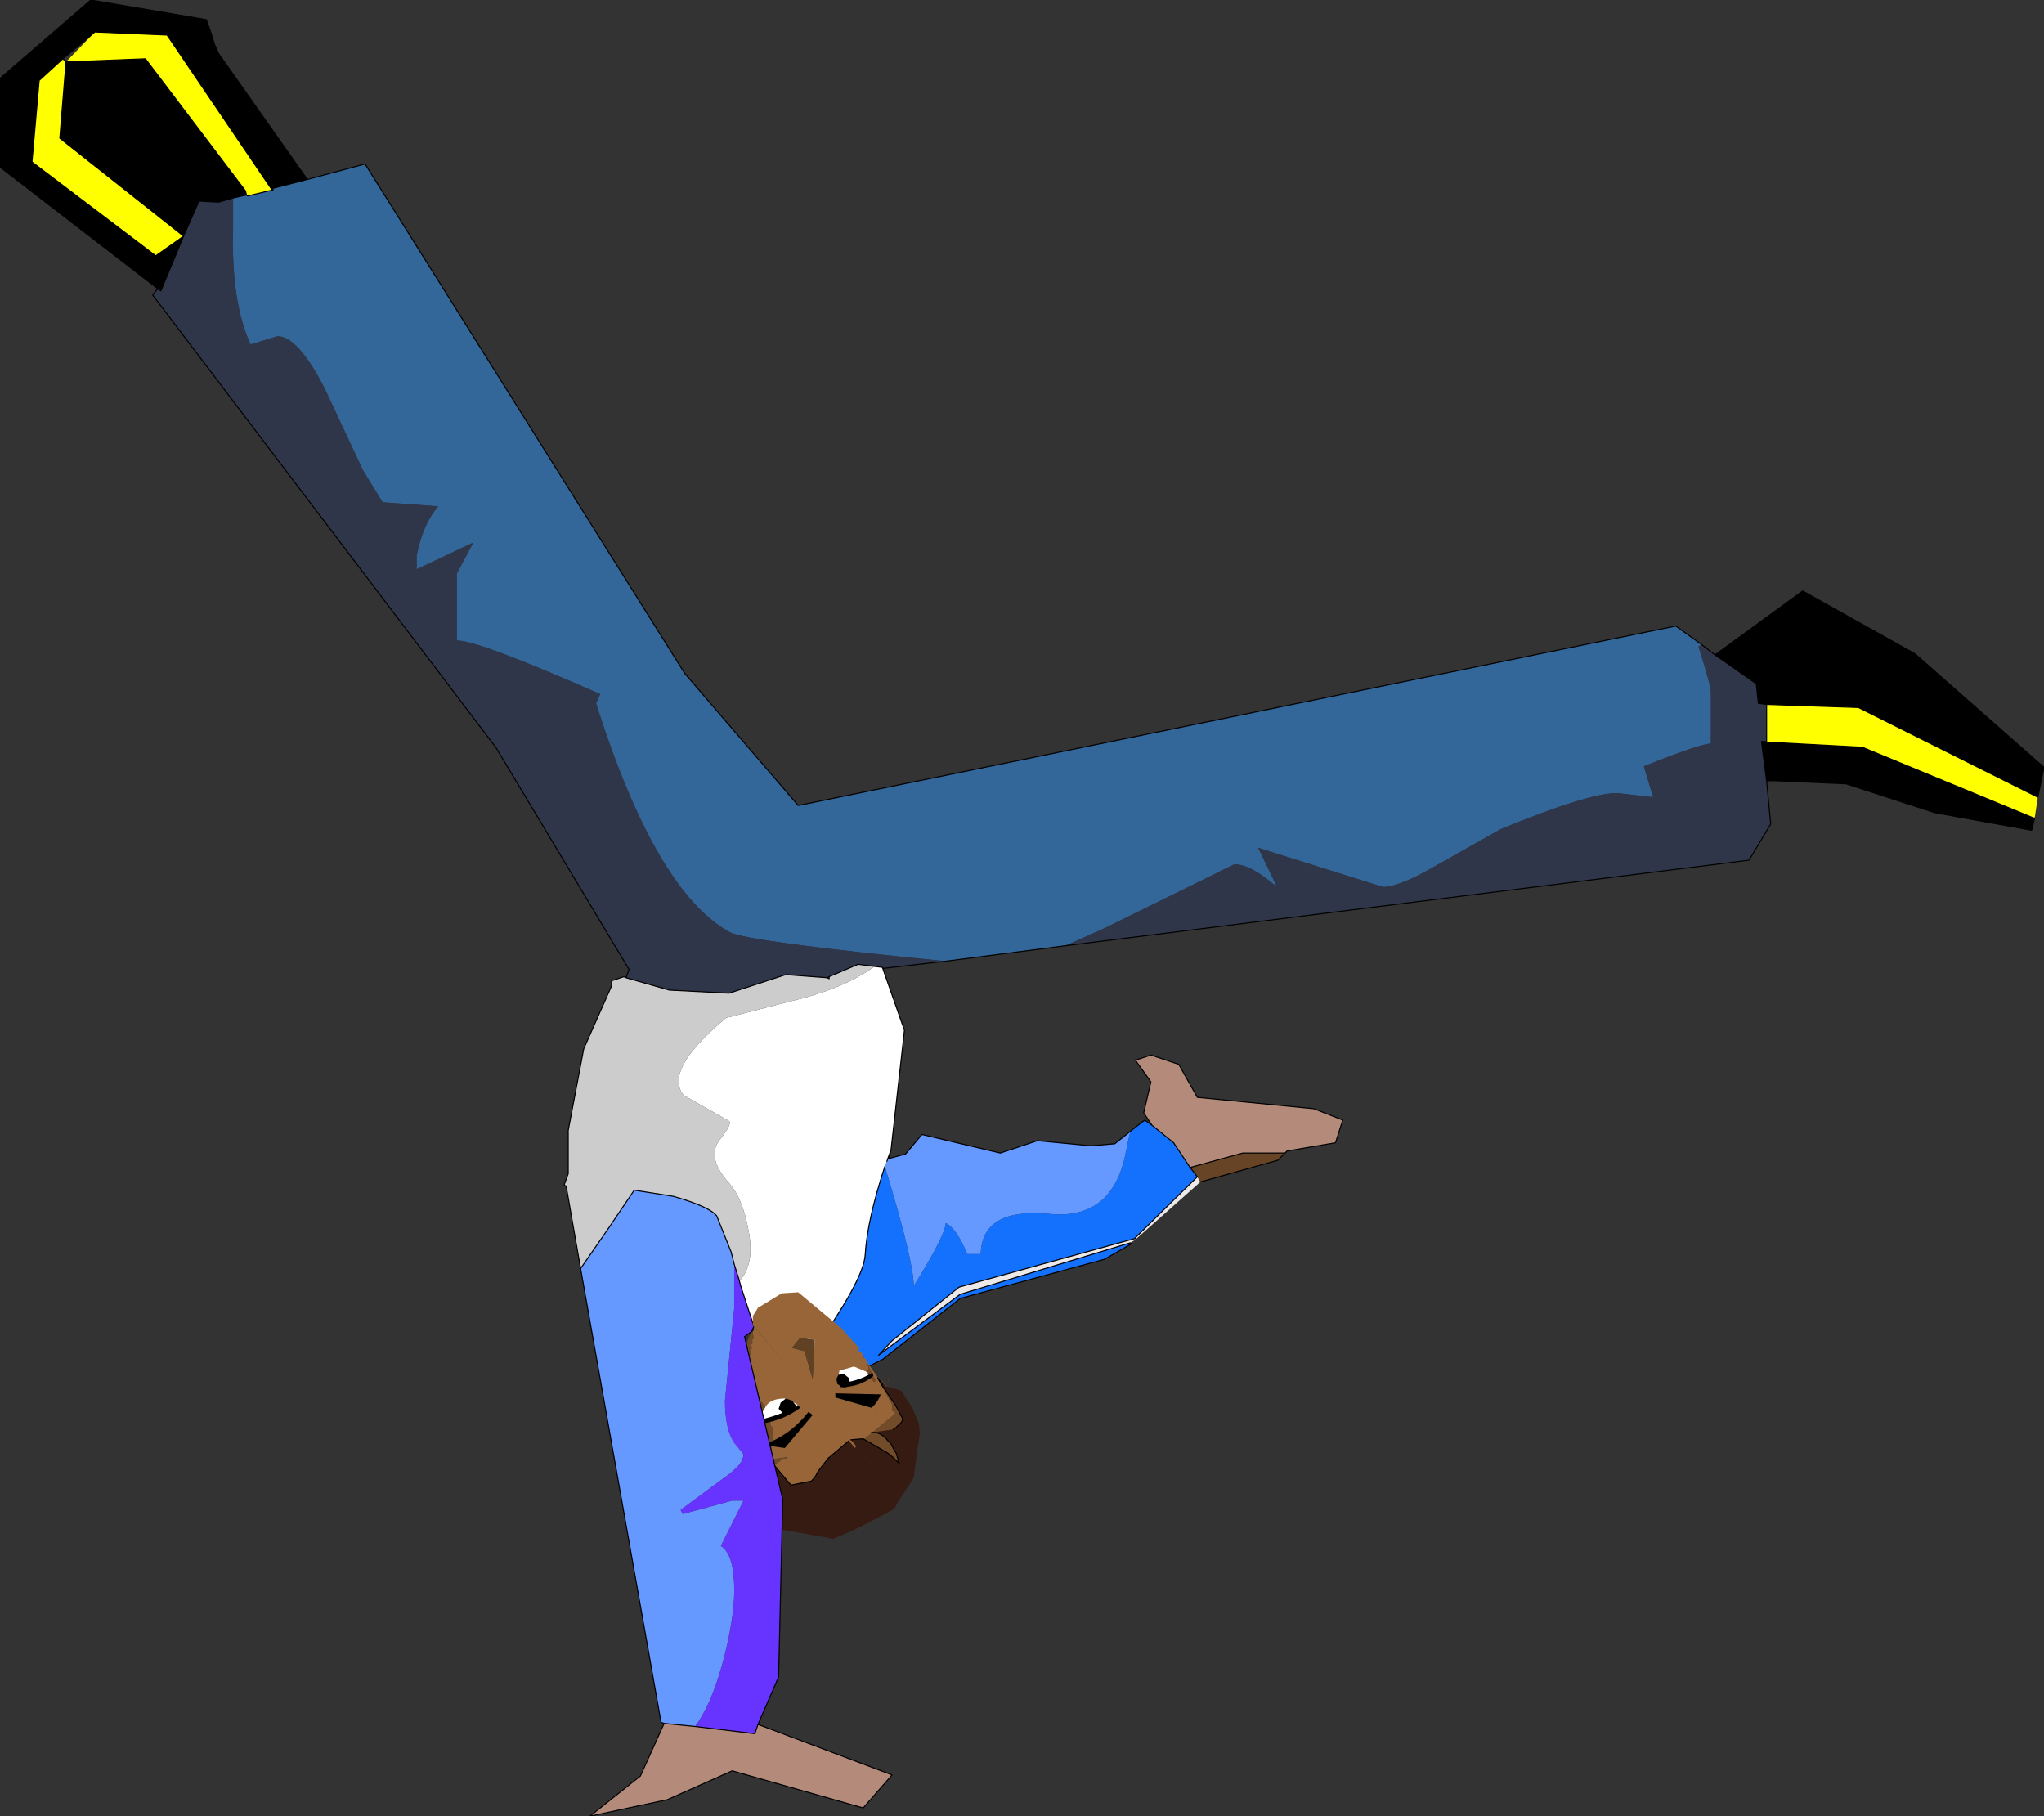 <?xml version="1.0" encoding="UTF-8" standalone="no"?>
<svg xmlns:xlink="http://www.w3.org/1999/xlink" height="88.05px" width="99.1px" xmlns="http://www.w3.org/2000/svg">
  <rect width="100%" height="100%" fill="#333333" stroke="none"/>
  <g transform="matrix(1.0, 0.0, 0.0, 1.0, 103.4, 197.25)">
    <path d="M-65.25 -126.6 L-65.2 -126.6 -65.3 -126.55 -65.25 -126.6" fill="#993300" fill-rule="evenodd" stroke="none"/>
    <path d="M-66.9 -132.7 L-66.85 -132.75 -66.85 -132.85 -66.85 -132.9 -66.8 -132.9 -66.9 -133.0 -62.2 -127.4 -62.25 -127.4 -62.3 -127.35 -63.25 -126.55 -63.75 -125.9 -63.85 -125.7 -64.05 -125.45 -64.55 -125.35 -65.05 -125.25 -65.85 -126.2 -65.85 -126.3 -65.75 -126.3 -65.7 -126.35 -65.6 -126.4 -65.55 -126.45 -65.5 -126.5 -65.45 -126.55 -65.3 -126.55 -65.2 -126.6 -65.25 -126.6 -66.0 -126.5 -66.05 -126.65 -66.1 -126.75 -66.1 -126.8 -66.0 -126.95 -66.0 -127.1 -65.95 -127.25 -65.95 -127.35 -65.9 -127.45 -65.9 -127.55 -65.95 -127.75 -65.95 -127.85 -65.95 -127.9 -65.95 -128.05 -66.05 -128.15 -66.05 -128.3 -66.1 -128.35 -66.15 -128.5 -66.25 -128.6 -66.2 -128.7 -66.25 -128.8 -66.25 -128.9 -66.3 -129.05 -66.35 -129.1 -66.4 -129.15 -66.4 -129.2 -66.55 -129.35 -66.6 -129.4 -66.6 -129.55 -66.65 -129.65 -66.7 -129.7 -66.75 -129.8 -66.75 -129.95 -66.8 -130.1 -66.85 -130.2 -66.9 -130.25 -66.9 -130.4 -66.95 -130.55 -66.95 -130.6 -67.0 -130.7 -67.05 -130.8 -67.05 -130.9 -67.0 -131.05 -67.05 -131.15 -66.95 -131.25 -67.05 -131.35 -67.05 -131.55 -67.0 -131.6 -67.0 -131.75 -66.95 -131.9 -67.0 -132.05 -66.9 -132.15 -66.95 -132.25 -66.85 -132.4 -66.9 -132.55 -66.9 -132.7" fill="#976537" fill-rule="evenodd" stroke="none"/>
    <path d="M-68.05 -126.25 Q-68.15 -126.25 -68.25 -126.35 L-68.65 -126.6 -68.7 -126.8 -68.95 -127.4 -69.0 -128.8 -68.8 -129.1 -68.7 -129.1 -68.65 -129.15 -68.45 -128.75 -68.5 -128.75 -68.35 -128.7 -68.3 -128.65 -68.25 -128.65 -68.15 -128.65 -68.1 -128.65 -68.05 -128.65 -68.05 -128.6 -68.0 -128.55 -67.9 -128.55 -67.85 -128.5 -67.8 -128.5 -67.8 -128.4 -67.65 -128.4 -67.7 -127.8 -67.65 -127.65 -67.45 -127.25 -67.45 -127.2 -67.35 -127.0 -67.4 -126.3 -67.5 -126.2 -67.55 -126.05 Q-67.7 -126.05 -68.05 -126.25 M-67.55 -129.25 Q-67.65 -131.0 -67.0 -132.65 L-66.9 -132.7 -66.9 -132.55 -66.85 -132.4 -66.95 -132.25 -66.9 -132.15 -67.0 -132.05 -66.95 -131.9 -67.0 -131.75 -67.0 -131.6 -67.05 -131.55 -67.05 -131.35 -66.95 -131.25 -67.05 -131.15 -67.0 -131.05 -67.05 -130.9 -67.05 -130.8 -67.0 -130.7 -66.95 -130.6 -66.95 -130.55 -66.9 -130.4 -66.9 -130.25 -66.85 -130.2 -66.8 -130.1 -66.75 -129.95 -66.75 -129.8 -66.7 -129.7 -66.65 -129.65 -66.6 -129.55 -66.6 -129.4 -66.55 -129.35 -66.4 -129.2 -66.4 -129.15 -66.35 -129.1 -66.3 -129.05 -66.25 -128.9 -66.25 -128.8 -66.2 -128.7 -66.25 -128.6 -66.15 -128.5 -66.1 -128.35 -66.05 -128.3 -66.05 -128.15 -65.95 -128.05 -65.95 -127.9 -65.95 -127.85 -65.95 -127.75 -65.9 -127.55 -65.9 -127.45 -65.95 -127.35 -65.95 -127.25 -66.0 -127.1 -66.0 -126.95 -66.1 -126.8 -66.1 -126.75 -66.05 -126.65 -66.0 -126.5 -65.25 -126.6 -65.3 -126.55 -65.45 -126.55 -65.5 -126.5 -65.55 -126.45 -65.6 -126.4 -65.7 -126.35 -65.75 -126.3 -65.85 -126.3 -65.85 -126.2 -65.95 -126.3 -66.85 -127.75 -66.85 -127.8 -67.05 -128.25 -67.1 -128.3 -67.35 -128.75 -67.4 -128.75 -67.55 -129.25" fill="#724b29" fill-rule="evenodd" stroke="none"/>
    <path d="M-62.2 -127.4 L-62.15 -127.45 -59.75 -124.6 -59.85 -124.45 -60.05 -124.1 Q-60.35 -123.9 -62.05 -123.05 L-63.0 -122.65 -66.1 -123.2 Q-66.4 -123.25 -67.4 -124.45 L-67.7 -125.4 -68.05 -126.1 -68.05 -126.25 Q-67.7 -126.05 -67.55 -126.05 L-67.5 -126.2 -67.4 -126.3 -67.35 -127.0 -67.3 -127.05 -67.35 -127.1 -67.45 -127.25 -67.65 -127.65 -67.7 -127.8 -67.65 -128.4 -67.65 -128.65 -67.6 -128.7 -67.6 -128.95 -67.55 -129.25 -67.4 -128.75 -67.35 -128.75 -67.1 -128.3 -67.05 -128.25 -66.85 -127.8 -66.85 -127.75 -65.95 -126.3 -65.85 -126.2 -65.05 -125.25 -64.55 -125.35 -64.05 -125.45 -63.85 -125.7 -63.75 -125.9 -63.25 -126.55 -62.3 -127.35 -62.25 -127.4 -62.2 -127.4" fill="#361b12" fill-rule="evenodd" stroke="none"/>
    <path d="M-62.2 -127.4 L-62.15 -127.45 M-68.05 -126.25 Q-68.15 -126.25 -68.25 -126.35 L-68.65 -126.6 -68.7 -126.8 -68.95 -127.4 -69.0 -128.8 -68.8 -129.1 -68.7 -129.1 -68.65 -129.15 M-67.65 -128.4 L-67.65 -128.65 -67.6 -128.7 -67.6 -128.95 -67.55 -129.25 -67.4 -128.75 -67.35 -128.75 -67.1 -128.3 -67.05 -128.25 -66.85 -127.8 -66.85 -127.75 -65.95 -126.3 -65.85 -126.2 -65.05 -125.25 -64.55 -125.35 -64.05 -125.45 -63.85 -125.7 -63.75 -125.9 -63.25 -126.55 -62.3 -127.35 -62.25 -127.4 -62.2 -127.4 M-67.35 -127.0 L-67.3 -127.05 -67.35 -127.1 -67.45 -127.25 -67.65 -127.65 -67.7 -127.8 -67.65 -128.4 M-67.35 -127.0 L-67.4 -126.3 -67.5 -126.2 -67.55 -126.05 Q-67.7 -126.05 -68.05 -126.25" fill="none" stroke="#000000" stroke-linecap="round" stroke-linejoin="round" stroke-width="0.05"/>
    <path d="M-69.3 -129.25 L-69.1 -129.4 -68.85 -129.45 -68.65 -129.25 -68.6 -128.95 -68.8 -128.8 -69.05 -128.75 -69.25 -128.95 -69.3 -129.25" fill="#ffffff" fill-rule="evenodd" stroke="none"/>
    <path d="M-69.3 -129.25 L-69.1 -129.4 -68.85 -129.45 -68.65 -129.25 -68.6 -128.95 -68.8 -128.8 -69.05 -128.75 -69.25 -128.95 -69.3 -129.25 Z" fill="none" stroke="#000000" stroke-linecap="round" stroke-linejoin="round" stroke-width="0.05"/>
    <path d="M-65.35 -127.05 L-66.45 -127.2 Q-65.15 -127.6 -64.2 -128.8 L-64.0 -128.65 -65.35 -127.05" fill="#000000" fill-rule="evenodd" stroke="none"/>
    <path d="M-64.8 -129.2 L-64.75 -129.15 -64.7 -129.0 Q-65.4 -128.45 -66.5 -128.35 L-66.6 -128.35 -66.6 -128.5 -66.25 -129.1 Q-66.0 -129.45 -65.35 -129.45 L-64.8 -129.2" fill="#ffffff" fill-rule="evenodd" stroke="none"/>
    <path d="M-64.7 -129.1 L-64.6 -129.0 Q-65.55 -128.3 -66.75 -128.2 L-66.85 -128.35 Q-65.65 -128.6 -64.7 -129.1" fill="#000000" fill-rule="evenodd" stroke="none"/>
    <path d="M-65.55 -129.25 L-65.3 -129.45 -65.0 -129.35 -64.8 -129.1 -64.9 -128.85 -65.1 -128.7 -65.45 -128.75 -65.65 -128.95 -65.55 -129.25" fill="#000000" fill-rule="evenodd" stroke="none"/>
    <path d="M-88.5 -188.55 L-90.25 -188.1 -95.3 -195.55 -98.8 -195.7 -100.35 -194.4 -101.5 -193.35 -101.85 -189.4 -95.85 -184.85 -94.5 -185.8 -100.5 -190.55 -100.2 -194.25 -96.35 -194.4 -91.5 -188.0 -91.45 -187.8 -92.1 -187.65 -92.8 -187.45 -93.75 -187.5 -94.5 -185.8 -95.6 -183.15 -95.75 -183.25 -103.4 -189.15 -103.4 -193.45 -99.0 -197.25 -93.4 -196.3 -93.15 -195.6 -93.0 -195.1 -92.8 -194.65 -88.5 -188.55 M-20.25 -165.5 L-16.0 -168.6 -10.55 -165.55 -4.3 -160.05 -4.6 -158.6 -13.3 -162.95 -17.75 -163.1 -18.15 -163.15 -18.25 -164.1 -20.25 -165.5 M-4.75 -157.6 L-4.9 -157.0 -9.6 -157.85 -13.9 -159.25 -17.35 -159.4 -17.75 -159.4 -18.0 -161.3 -17.75 -161.3 -13.1 -161.05 -4.75 -157.6 M-60.35 -141.1 L-60.2 -141.5 -60.25 -141.1 -60.35 -141.1 M-48.6 -137.0 L-48.55 -137.0 -48.55 -136.95 -48.6 -137.0" fill="#000000" fill-rule="evenodd" stroke="none"/>
    <path d="M-61.0 -150.4 L-60.6 -150.35 -60.6 -150.3 -59.55 -147.3 -60.2 -141.5 -60.35 -141.1 -60.4 -140.95 -60.5 -140.7 Q-61.35 -138.1 -61.45 -136.45 -61.5 -135.2 -64.1 -131.6 L-64.8 -132.9 -66.35 -133.8 -66.3 -133.8 -66.35 -133.85 -66.45 -133.85 -66.85 -132.95 -67.5 -134.95 -67.55 -135.15 Q-66.8 -135.95 -67.1 -137.55 -67.4 -139.25 -68.15 -140.0 -69.15 -141.2 -68.5 -142.0 -67.9 -142.75 -68.05 -142.9 L-70.25 -144.15 Q-71.25 -145.35 -68.2 -147.9 L-65.1 -148.7 Q-62.5 -149.3 -61.0 -150.4" fill="#ffffff" fill-rule="evenodd" stroke="none"/>
    <path d="M-63.3 -149.85 L-63.2 -149.9 -63.2 -149.8 -63.3 -149.85 M-66.35 -133.85 L-66.3 -133.8 -66.35 -133.8 -66.35 -133.85 M-45.2 -139.95 L-48.3 -137.2 -48.35 -137.25 -45.35 -140.2 -45.2 -139.95 M-48.4 -137.2 L-48.35 -137.15 -48.6 -137.0 -56.85 -134.5 -60.8 -131.55 -60.15 -132.25 -56.9 -134.85 -48.4 -137.2" fill="#ece9e8" fill-rule="evenodd" stroke="none"/>
    <path d="M-41.1 -141.35 L-41.45 -141.0 -45.2 -139.95 -45.35 -140.2 -45.7 -140.65 -43.15 -141.35 -41.1 -141.35" fill="#674425" fill-rule="evenodd" stroke="none"/>
    <path d="M-88.5 -188.55 L-85.7 -189.3 -70.2 -164.6 -64.7 -158.2 -22.15 -166.9 -20.9 -166.0 -21.05 -165.9 Q-20.4 -163.85 -20.45 -163.6 L-20.45 -161.2 Q-20.95 -161.2 -23.7 -160.1 L-23.25 -158.6 -25.0 -158.8 Q-26.4 -158.8 -30.65 -157.05 L-33.75 -155.3 Q-35.55 -154.25 -36.35 -154.25 L-42.4 -156.15 -41.7 -154.7 -41.5 -154.25 Q-42.75 -155.35 -43.55 -155.35 L-49.85 -152.25 -51.75 -151.4 -57.55 -150.65 Q-67.15 -151.6 -68.0 -152.05 -71.6 -154.0 -74.5 -163.15 L-74.3 -163.6 Q-80.2 -166.2 -81.25 -166.2 L-81.25 -169.45 -80.45 -170.95 -83.2 -169.65 -83.2 -170.3 Q-82.9 -171.85 -82.15 -172.7 L-84.85 -172.9 -85.8 -174.45 -87.65 -178.4 Q-88.95 -180.95 -89.95 -180.95 L-91.25 -180.55 Q-92.2 -182.6 -92.1 -186.2 L-92.1 -187.65 -91.45 -187.8 -91.4 -187.75 -90.15 -188.05 -90.25 -188.1 -88.5 -188.55" fill="#336699" fill-rule="evenodd" stroke="none"/>
    <path d="M-90.25 -188.1 L-90.15 -188.05 -91.4 -187.75 -91.45 -187.8 -91.5 -188.0 -96.35 -194.4 -100.2 -194.25 -98.8 -195.7 -95.3 -195.55 -90.25 -188.1 M-4.6 -158.6 L-4.75 -157.6 -13.1 -161.05 -17.75 -161.3 -17.75 -163.1 -13.3 -162.95 -4.6 -158.6 M-100.35 -194.4 L-100.2 -194.25 -100.5 -190.55 -94.5 -185.8 -95.85 -184.85 -101.85 -189.4 -101.5 -193.35 -100.35 -194.4" fill="#ffff00" fill-rule="evenodd" stroke="none"/>
    <path d="M-60.5 -140.7 L-60.4 -140.95 -60.35 -141.1 -60.25 -141.1 -59.5 -141.3 -58.7 -142.25 -54.9 -141.35 -53.1 -141.95 -50.5 -141.7 -49.35 -141.8 -48.6 -142.4 -48.9 -141.0 Q-49.65 -138.1 -52.55 -138.4 -55.8 -138.7 -55.85 -136.45 L-56.5 -136.45 Q-57.05 -137.75 -57.55 -137.95 -57.55 -137.4 -59.1 -134.9 -59.1 -136.1 -60.5 -140.7 M-75.25 -135.75 L-73.9 -137.7 -72.65 -139.55 -70.75 -139.25 Q-69.0 -138.75 -68.65 -138.3 L-67.95 -136.55 -67.8 -135.95 -67.8 -133.85 -68.25 -129.35 Q-68.25 -127.95 -67.8 -127.3 L-67.35 -126.75 Q-67.35 -126.25 -68.3 -125.6 L-70.4 -124.05 -70.3 -123.85 -67.9 -124.5 -67.35 -124.5 -68.45 -122.3 Q-67.8 -121.9 -67.8 -120.15 -67.8 -118.7 -68.4 -116.5 -68.95 -114.55 -69.7 -113.55 L-71.2 -113.7 -71.35 -113.75 -75.25 -135.75" fill="#6699ff" fill-rule="evenodd" stroke="none"/>
    <path d="M-64.1 -131.6 Q-61.5 -135.2 -61.45 -136.45 -61.35 -138.1 -60.5 -140.7 -59.1 -136.1 -59.1 -134.9 -57.55 -137.4 -57.55 -137.95 -57.05 -137.75 -56.5 -136.45 L-55.85 -136.45 Q-55.8 -138.7 -52.55 -138.4 -49.65 -138.1 -48.9 -141.0 L-48.6 -142.4 -47.9 -142.95 -47.55 -142.7 -46.5 -141.85 -45.7 -140.65 -45.35 -140.2 -48.35 -137.25 -48.4 -137.2 -56.9 -134.85 -60.15 -132.25 -60.8 -131.55 -56.85 -134.5 -48.6 -137.0 -48.55 -136.95 -49.85 -136.2 -56.85 -134.3 -60.6 -131.35 -61.8 -130.75 -63.8 -130.9 -64.1 -131.6" fill="#1371fd" fill-rule="evenodd" stroke="none"/>
    <path d="M-75.25 -135.75 L-75.95 -139.75 -76.05 -139.8 -75.85 -140.35 -75.85 -142.45 -75.1 -146.4 -73.75 -149.45 -73.75 -149.7 -73.15 -149.9 -73.05 -149.85 -70.95 -149.25 -68.05 -149.1 -65.3 -150.0 -63.3 -149.85 -63.2 -149.8 -63.2 -149.9 -61.8 -150.5 -61.0 -150.4 Q-62.5 -149.3 -65.1 -148.7 L-68.2 -147.9 Q-71.25 -145.35 -70.25 -144.15 L-68.05 -142.9 Q-67.9 -142.75 -68.5 -142.0 -69.15 -141.2 -68.15 -140.0 -67.4 -139.25 -67.1 -137.55 -66.8 -135.95 -67.55 -135.15 L-67.8 -135.95 -67.95 -136.55 -68.65 -138.3 Q-69.0 -138.75 -70.75 -139.25 L-72.65 -139.55 -73.9 -137.7 -75.25 -135.75" fill="#cccccc" fill-rule="evenodd" stroke="none"/>
    <path d="M-67.55 -135.15 L-67.5 -134.95 -66.85 -132.95 -66.95 -132.7 -67.3 -132.45 -65.45 -124.55 -65.65 -115.95 -66.65 -113.65 -66.8 -113.2 -69.7 -113.55 Q-68.95 -114.55 -68.4 -116.5 -67.8 -118.7 -67.8 -120.15 -67.8 -121.9 -68.45 -122.3 L-67.35 -124.5 -67.9 -124.5 -70.3 -123.85 -70.4 -124.05 -68.3 -125.6 Q-67.35 -126.25 -67.35 -126.75 L-67.8 -127.3 Q-68.25 -127.95 -68.25 -129.35 L-67.8 -133.85 -67.8 -135.95 -67.55 -135.15" fill="#6633ff" fill-rule="evenodd" stroke="none"/>
    <path d="M-47.55 -142.7 L-47.95 -143.3 -47.6 -144.8 -48.35 -145.85 -47.6 -146.1 -46.25 -145.65 -45.35 -144.05 -39.7 -143.5 -38.3 -142.95 -38.65 -141.85 -41.0 -141.45 -41.1 -141.35 -43.15 -141.35 -45.7 -140.65 -46.5 -141.85 -47.55 -142.7 M-71.2 -113.7 L-69.7 -113.55 -66.8 -113.2 -66.65 -113.65 -60.15 -111.2 -61.55 -109.6 -67.9 -111.4 -71.05 -110.0 -74.8 -109.2 -72.35 -111.15 -71.2 -113.7" fill="#b48a7a" fill-rule="evenodd" stroke="none"/>
    <path d="M-92.1 -187.65 L-92.1 -186.2 Q-92.2 -182.6 -91.25 -180.55 L-89.95 -180.95 Q-88.95 -180.95 -87.65 -178.4 L-85.8 -174.45 -84.85 -172.9 -82.15 -172.7 Q-82.9 -171.85 -83.2 -170.3 L-83.2 -169.65 -80.45 -170.95 -81.25 -169.45 -81.25 -166.2 Q-80.2 -166.2 -74.3 -163.6 L-74.5 -163.15 Q-71.6 -154.0 -68.0 -152.05 -67.15 -151.6 -57.55 -150.65 L-60.6 -150.3 -60.6 -150.35 -61.0 -150.4 -61.8 -150.5 -63.2 -149.9 -63.3 -149.85 -65.3 -150.0 -68.05 -149.1 -70.95 -149.25 -73.05 -149.85 -72.9 -150.25 -79.35 -161.0 -96.0 -182.95 -95.75 -183.25 -95.6 -183.15 -94.5 -185.8 -93.75 -187.5 -92.8 -187.45 -92.1 -187.65 M-51.75 -151.4 L-49.85 -152.25 -43.55 -155.35 Q-42.75 -155.35 -41.5 -154.25 L-41.7 -154.7 -42.4 -156.15 -36.35 -154.25 Q-35.55 -154.25 -33.75 -155.3 L-30.65 -157.05 Q-26.4 -158.8 -25.0 -158.8 L-23.25 -158.6 -23.7 -160.1 Q-20.95 -161.2 -20.45 -161.2 L-20.45 -163.6 Q-20.4 -163.85 -21.05 -165.9 L-20.9 -166.0 -20.25 -165.5 -18.25 -164.1 -18.15 -163.15 -17.75 -163.1 -17.75 -161.3 -18.0 -161.3 -17.75 -159.4 -17.55 -157.3 -18.6 -155.55 -51.75 -151.4" fill="#2f3649" fill-rule="evenodd" stroke="none"/>
    <path d="M-20.9 -166.0 L-22.15 -166.9 -64.7 -158.2 -70.2 -164.6 -85.7 -189.3 -88.5 -188.55 -90.25 -188.1 -90.15 -188.05 -91.4 -187.75 -91.45 -187.8 -92.1 -187.65 -92.8 -187.45 -93.75 -187.5 -94.5 -185.8 -95.6 -183.15 -95.75 -183.25 -103.4 -189.15 -103.4 -193.45 -99.0 -197.25 -93.4 -196.3 -93.15 -195.6 -93.0 -195.1 -92.8 -194.65 -88.5 -188.55 M-57.55 -150.65 L-51.75 -151.4 -18.6 -155.55 -17.55 -157.3 -17.75 -159.4 -17.35 -159.4 -13.9 -159.25 -9.6 -157.85 -4.9 -157.0 -4.75 -157.6 M-20.9 -166.0 L-20.25 -165.5 -16.0 -168.6 -10.55 -165.55 -4.3 -160.05 -4.6 -158.6 -13.3 -162.95 -17.75 -163.1 -17.75 -161.3 -18.0 -161.3 -17.75 -159.4 M-20.25 -165.5 L-18.25 -164.1 -18.15 -163.15 -17.75 -163.1 M-75.25 -135.75 L-75.95 -139.75 -76.05 -139.8 -75.85 -140.35 -75.85 -142.45 -75.1 -146.4 -73.75 -149.45 -73.75 -149.7 -73.15 -149.9 -73.05 -149.85 -72.9 -150.25 -79.35 -161.0 -96.0 -182.95 -95.75 -183.25 M-73.05 -149.85 L-70.95 -149.25 -68.05 -149.1 -65.3 -150.0 -63.3 -149.85 -63.2 -149.9 -61.8 -150.5 -61.0 -150.4 -60.6 -150.35 -60.6 -150.3 -57.55 -150.65 M-63.3 -149.85 L-63.2 -149.8 -63.2 -149.9 M-67.55 -135.15 L-67.5 -134.95 -66.85 -132.95 -66.45 -133.85 -66.35 -133.85 -66.3 -133.8 -66.35 -133.8 -64.8 -132.9 -64.1 -131.6 Q-61.5 -135.2 -61.45 -136.45 -61.35 -138.1 -60.5 -140.7 M-60.4 -140.95 L-60.35 -141.1 -60.2 -141.5 -59.55 -147.3 -60.6 -150.3 M-47.55 -142.7 L-47.95 -143.3 -47.6 -144.8 -48.35 -145.85 -47.6 -146.1 -46.25 -145.65 -45.35 -144.05 -39.7 -143.5 -38.3 -142.95 -38.65 -141.85 -41.0 -141.45 -41.1 -141.35 -41.45 -141.0 -45.2 -139.95 M-48.35 -137.25 L-48.4 -137.2 -56.9 -134.85 -60.15 -132.25 -60.8 -131.55 -56.85 -134.5 -48.6 -137.0 -48.55 -136.95 -49.85 -136.2 -56.85 -134.3 -60.6 -131.35 -61.8 -130.75 -63.8 -130.9 -64.1 -131.6 M-48.6 -142.4 L-47.9 -142.95 -47.55 -142.7 -46.5 -141.85 -45.7 -140.65 -43.15 -141.35 -41.1 -141.35 M-48.6 -142.4 L-49.35 -141.8 -50.5 -141.7 -53.1 -141.95 -54.9 -141.35 -58.7 -142.25 -59.5 -141.3 -60.25 -141.1 -60.35 -141.1 M-45.35 -140.2 L-48.35 -137.25 M-45.7 -140.65 L-45.35 -140.2 M-67.8 -135.95 L-67.95 -136.55 -68.65 -138.3 Q-69.0 -138.75 -70.75 -139.25 L-72.65 -139.55 -73.9 -137.7 -75.25 -135.75 -71.35 -113.75 -71.2 -113.7 -69.7 -113.55 -66.8 -113.2 -66.65 -113.65 -60.15 -111.2 -61.55 -109.6 -67.9 -111.4 -71.05 -110.0 -74.8 -109.2 -72.35 -111.15 -71.2 -113.7 M-67.8 -135.95 L-67.55 -135.15 M-66.85 -132.95 L-66.95 -132.7 -67.3 -132.45 -65.45 -124.55 -65.65 -115.95 -66.65 -113.65 M-100.2 -194.25 L-96.35 -194.4 -91.5 -188.0 -91.45 -187.8 M-100.35 -194.4 L-100.2 -194.25 -100.5 -190.55 -94.5 -185.8 -95.85 -184.85 -101.85 -189.4 -101.5 -193.35 -100.35 -194.4 -98.8 -195.7 -95.3 -195.55 -90.25 -188.1" fill="none" stroke="#000000" stroke-linecap="round" stroke-linejoin="round" stroke-width="0.05"/>
    <path d="M-61.65 -127.35 L-61.6 -127.4 -61.65 -127.35 M-60.15 -129.15 L-60.2 -129.25 -60.15 -129.2 -60.15 -129.15 M-61.35 -131.2 L-61.4 -131.25 -61.4 -131.3 -61.45 -131.4 -61.35 -131.2 M-60.85 -128.8 L-60.95 -128.95 -60.9 -128.9 -60.85 -128.8 M-60.35 -130.35 L-60.35 -130.45 -60.3 -130.4 -60.35 -130.35 -60.3 -130.3 -60.3 -130.25 -60.3 -130.1 -60.3 -130.25 -60.35 -130.35" fill="#993300" fill-rule="evenodd" stroke="none"/>
    <path d="M-60.1 -128.85 L-60.15 -128.85 -60.15 -128.9 -60.1 -128.85 M-61.5 -131.4 L-61.55 -131.45 -61.55 -131.55 -61.5 -131.4" fill="#ff0000" fill-rule="evenodd" stroke="none"/>
    <path d="M-61.85 -127.2 L-61.95 -127.05 -66.9 -133.0 -66.9 -133.15 -66.9 -133.25 -66.9 -133.35 -66.9 -133.45 -66.65 -133.85 -65.5 -134.55 -64.7 -134.6 -62.6 -132.85 -61.75 -131.9 -61.75 -131.85 -61.8 -131.8 -61.7 -131.7 -61.6 -131.65 -61.6 -131.55 -61.55 -131.55 -61.55 -131.45 -61.5 -131.4 -61.45 -131.4 -61.4 -131.3 -61.4 -131.25 -61.35 -131.2 -60.9 -130.55 -60.2 -129.25 -60.15 -129.15 -60.15 -128.9 -60.15 -128.85 -60.1 -128.85 -60.0 -128.75 -59.95 -128.75 -61.65 -127.35 -61.85 -127.2 M-61.65 -127.35 L-61.6 -127.4 -61.65 -127.35 M-61.35 -131.2 L-61.4 -131.1 -61.35 -131.05 -61.3 -131.0 -61.3 -130.9 -61.3 -130.85 -61.35 -130.75 -61.3 -130.75 -61.3 -130.7 -61.25 -130.65 -61.15 -130.55 -61.2 -130.45 -61.15 -130.4 -61.1 -130.4 -61.05 -130.25 -60.95 -130.3 -61.35 -131.15 -61.35 -131.2 M-63.9 -132.3 L-64.6 -132.4 -65.0 -131.9 -64.4 -131.75 -64.0 -130.4 -63.9 -132.3 M-60.85 -128.8 L-60.9 -128.9 -60.95 -128.95 -60.85 -128.8" fill="#976537" fill-rule="evenodd" stroke="none"/>
    <path d="M-63.9 -132.3 L-64.0 -130.4 -64.4 -131.75 -65.0 -131.9 -64.6 -132.4 -63.9 -132.3" fill="#614123" fill-rule="evenodd" stroke="none"/>
    <path d="M-61.85 -127.2 L-61.65 -127.35 -59.95 -128.75 -60.0 -128.75 -60.1 -128.85 -60.15 -128.9 -60.15 -129.15 -60.15 -129.2 -60.2 -129.25 -60.9 -130.55 -60.15 -129.8 Q-58.15 -127.45 -59.65 -126.2 -60.45 -125.55 -61.85 -127.2 M-61.35 -131.2 L-61.35 -131.15 -60.95 -130.3 -61.05 -130.25 -61.1 -130.4 -61.15 -130.4 -61.2 -130.45 -61.15 -130.55 -61.25 -130.65 -61.3 -130.7 -61.3 -130.75 -61.35 -130.75 -61.3 -130.85 -61.3 -130.9 -61.3 -131.0 -61.35 -131.05 -61.4 -131.1 -61.35 -131.2" fill="#724b29" fill-rule="evenodd" stroke="none"/>
    <path d="M-61.15 -129.0 Q-60.85 -129.25 -60.7 -129.65 L-62.9 -129.7 -62.9 -129.5 -61.15 -129.0" fill="#000000" fill-rule="evenodd" stroke="none"/>
    <path d="M-62.8 -130.3 L-62.8 -130.25 -62.7 -130.15 Q-61.95 -130.1 -61.35 -130.55 L-61.3 -130.6 -61.4 -130.75 -62.0 -131.0 -62.7 -130.8 -62.8 -130.3" fill="#ffffff" fill-rule="evenodd" stroke="none"/>
    <path d="M-62.7 -130.2 L-62.65 -130.0 Q-61.7 -130.0 -61.05 -130.55 L-61.1 -130.7 Q-61.85 -130.25 -62.7 -130.2" fill="#000000" fill-rule="evenodd" stroke="none"/>
    <path d="M-62.5 -130.65 L-62.75 -130.6 -62.85 -130.4 -62.8 -130.15 -62.55 -130.0 -62.35 -130.0 -62.2 -130.25 -62.25 -130.45 -62.5 -130.65" fill="#000000" fill-rule="evenodd" stroke="none"/>
    <path d="M-62.15 -127.45 L-61.55 -127.5 -60.35 -126.8 -60.05 -126.55 -59.8 -126.3 -59.95 -126.8 -60.05 -126.95 -60.2 -127.25 -60.35 -127.4 Q-60.7 -127.85 -61.15 -127.8 L-60.1 -127.95 -59.95 -128.05 -59.85 -128.15 Q-59.6 -128.35 -59.65 -128.5 L-60.0 -129.15 -60.65 -130.1 -60.6 -130.15 -60.85 -130.45 -60.45 -130.05 -59.75 -129.85 -59.65 -129.75 -59.15 -128.95 -58.85 -128.25 -58.8 -127.75 -58.95 -126.75 -59.1 -125.6 -59.75 -124.6 -62.15 -127.45" fill="#361b12" fill-rule="evenodd" stroke="none"/>
    <path d="M-61.15 -127.8 Q-60.7 -127.85 -60.35 -127.4 L-60.2 -127.25 -60.05 -126.95 -59.95 -126.8 -59.8 -126.3 -60.05 -126.55 -60.35 -126.8 -61.55 -127.5 -62.15 -127.45 M-60.85 -130.45 L-60.6 -130.15 -60.65 -130.1 -60.0 -129.15 -59.65 -128.5 Q-59.6 -128.35 -59.85 -128.15 L-59.95 -128.05 -60.1 -127.95 M-60.6 -130.15 L-60.65 -130.1 -60.85 -130.45" fill="none" stroke="#000000" stroke-linecap="round" stroke-linejoin="round" stroke-width="0.05"/>
  </g>
</svg>
